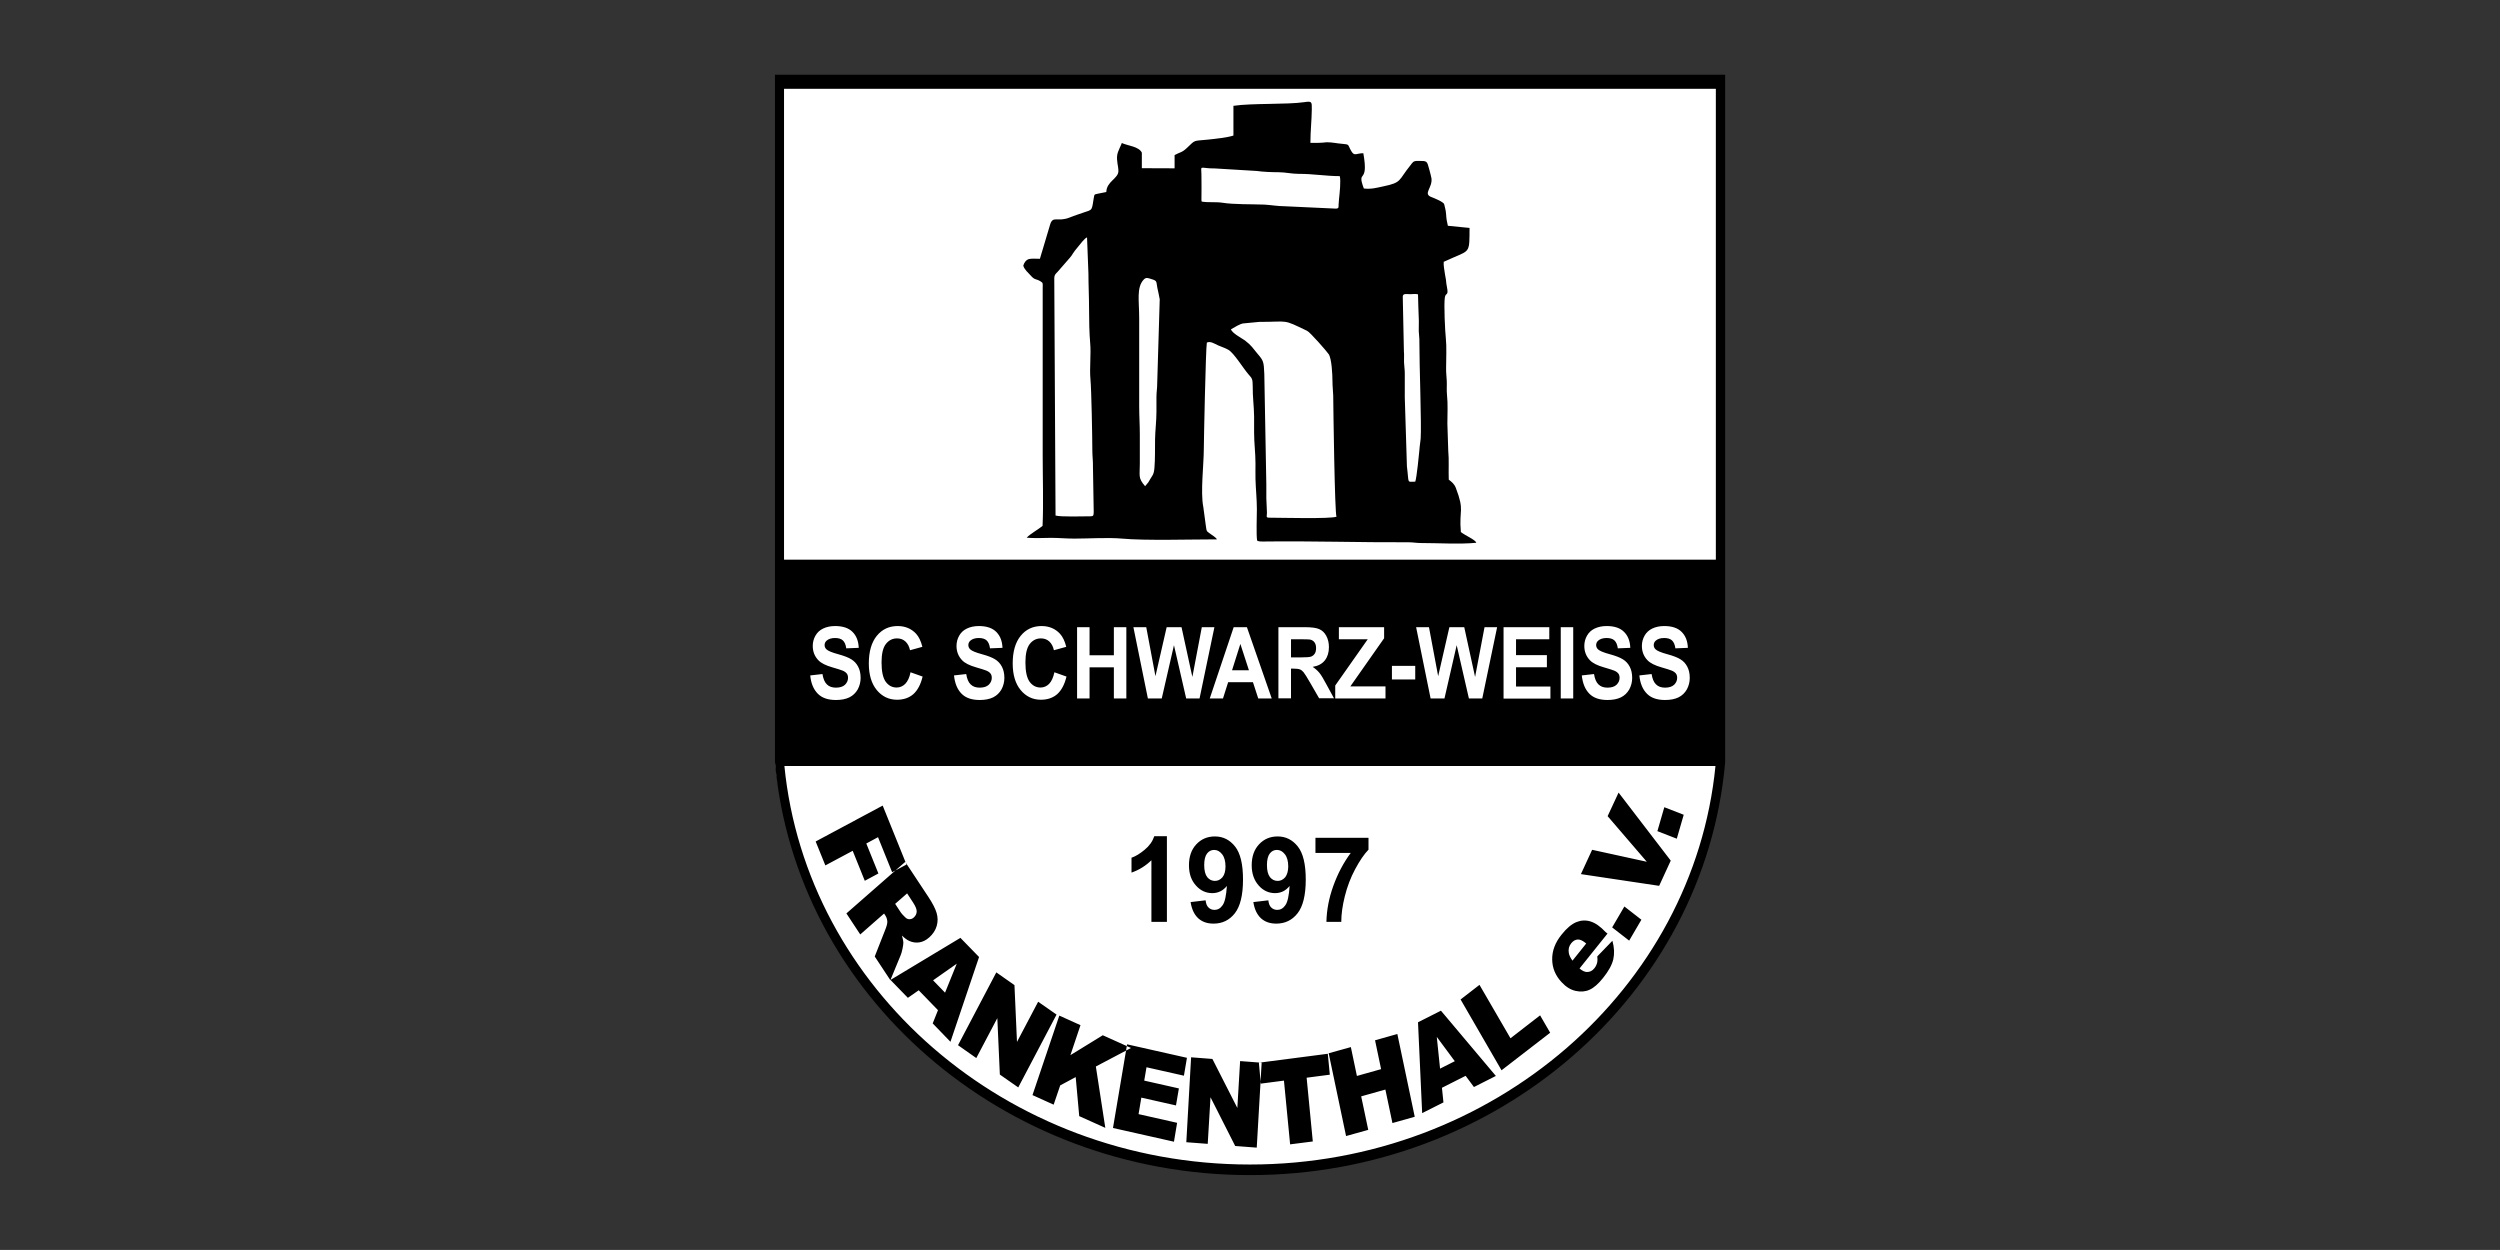 <?xml version="1.0" encoding="utf-8"?>
<!-- Generator: Adobe Illustrator 27.3.1, SVG Export Plug-In . SVG Version: 6.00 Build 0)  -->
<svg version="1.1" id="Ebene_1" xmlns="http://www.w3.org/2000/svg" xmlns:xlink="http://www.w3.org/1999/xlink" x="0px" y="0px"
	 viewBox="0 0 198.43 99.21" style="enable-background:new 0 0 198.43 99.21;" xml:space="preserve">
<rect x="0" y="0" width="198.43" height="99.21" fill="#333333" stroke="none"/>
<style type="text/css">
	.st0{fill-rule:evenodd;clip-rule:evenodd;fill:#FFFFFF;}
	.st1{fill-rule:evenodd;clip-rule:evenodd;}
	.st2{fill-rule:evenodd;clip-rule:evenodd;fill:#E30613;}
</style>
<g>
	<path class="st0" d="M136.26,59.62c0,0,1.55,12.02-12.07,23.87c-5.7,4.96-13.92,9.3-25.99,9.13c-13.09-0.19-21.51-5.72-26.94-11.28
		c-9.04-9.27-9.73-20.95-9.73-20.95V6.16h74.95L136.26,59.62z"/>
	<path class="st1" d="M130.12,53.61l0.97-0.11c0.06,0.37,0.17,0.65,0.35,0.82c0.18,0.18,0.42,0.26,0.72,0.26
		c0.32,0,0.56-0.08,0.72-0.23c0.16-0.16,0.24-0.34,0.24-0.55c0-0.13-0.03-0.25-0.1-0.34c-0.07-0.09-0.19-0.18-0.35-0.24
		c-0.12-0.05-0.38-0.13-0.79-0.25c-0.53-0.15-0.9-0.34-1.11-0.56c-0.3-0.31-0.45-0.69-0.45-1.14c0-0.29,0.07-0.56,0.21-0.81
		c0.14-0.25,0.34-0.44,0.61-0.57c0.27-0.13,0.59-0.2,0.96-0.2c0.61,0,1.08,0.16,1.38,0.47c0.31,0.31,0.47,0.73,0.49,1.26l-0.99,0.04
		c-0.04-0.29-0.13-0.5-0.27-0.63c-0.14-0.13-0.35-0.19-0.62-0.19c-0.29,0-0.51,0.07-0.67,0.21c-0.1,0.09-0.16,0.21-0.16,0.35
		c0,0.13,0.05,0.25,0.15,0.34c0.12,0.12,0.43,0.25,0.91,0.38c0.48,0.13,0.84,0.27,1.06,0.41c0.23,0.14,0.41,0.33,0.54,0.58
		c0.13,0.24,0.2,0.54,0.2,0.9c0,0.32-0.08,0.63-0.23,0.91c-0.16,0.28-0.38,0.49-0.66,0.63c-0.29,0.14-0.64,0.21-1.07,0.21
		c-0.62,0-1.1-0.16-1.43-0.49C130.38,54.72,130.18,54.24,130.12,53.61 M125.55,53.61l0.97-0.11c0.06,0.37,0.17,0.65,0.35,0.82
		c0.18,0.18,0.42,0.26,0.72,0.26c0.32,0,0.56-0.08,0.72-0.23c0.16-0.16,0.24-0.34,0.24-0.55c0-0.13-0.03-0.25-0.1-0.34
		c-0.07-0.09-0.19-0.18-0.35-0.24c-0.12-0.05-0.38-0.13-0.79-0.25c-0.53-0.15-0.9-0.34-1.11-0.56c-0.3-0.31-0.45-0.69-0.45-1.14
		c0-0.29,0.07-0.56,0.21-0.81c0.14-0.25,0.34-0.44,0.61-0.57c0.27-0.13,0.59-0.2,0.96-0.2c0.61,0,1.08,0.16,1.38,0.47
		c0.31,0.31,0.47,0.73,0.49,1.26l-0.99,0.04c-0.04-0.29-0.13-0.5-0.27-0.63c-0.14-0.13-0.35-0.19-0.62-0.19
		c-0.29,0-0.51,0.07-0.67,0.21c-0.1,0.09-0.16,0.21-0.16,0.35c0,0.13,0.05,0.25,0.15,0.34c0.12,0.12,0.43,0.25,0.91,0.38
		c0.48,0.13,0.84,0.27,1.06,0.41c0.23,0.14,0.41,0.33,0.54,0.58c0.13,0.24,0.2,0.54,0.2,0.9c0,0.32-0.08,0.63-0.23,0.91
		c-0.16,0.28-0.38,0.49-0.66,0.63c-0.29,0.14-0.64,0.21-1.07,0.21c-0.62,0-1.1-0.16-1.43-0.49
		C125.81,54.72,125.62,54.24,125.55,53.61z M123.88,55.44v-5.66h0.99v5.66H123.88z M119.34,55.44v-5.66h3.63v0.96h-2.64V52h2.45
		v0.96h-2.45v1.53h2.73v0.96H119.34z M113.55,55.44l-1.15-5.66h1.02l0.73,3.89l0.89-3.89h1.18l0.86,3.95l0.75-3.95h1l-1.18,5.66
		h-1.06l-0.97-4.23l-0.97,4.23H113.55z M110.48,53.93v-1.08h1.85v1.08H110.48z M105.98,55.44v-1.03l2.58-3.67h-2.29v-0.96h3.59v0.88
		l-2.68,3.82h2.79v0.96H105.98z M102.46,52.18h0.73c0.47,0,0.77-0.02,0.89-0.07c0.12-0.05,0.21-0.13,0.28-0.24
		c0.07-0.11,0.1-0.26,0.1-0.43c0-0.19-0.04-0.34-0.13-0.46c-0.09-0.12-0.21-0.19-0.37-0.22c-0.08-0.01-0.32-0.02-0.72-0.02h-0.77
		V52.18z M101.47,55.44v-5.66h2.09c0.52,0,0.91,0.05,1.14,0.15c0.24,0.1,0.43,0.28,0.57,0.54c0.14,0.26,0.21,0.56,0.21,0.89
		c0,0.43-0.11,0.78-0.32,1.05c-0.22,0.28-0.54,0.45-0.97,0.52c0.21,0.14,0.39,0.3,0.53,0.47c0.14,0.17,0.33,0.48,0.56,0.92l0.6,1.1
		h-1.18l-0.71-1.23c-0.25-0.44-0.43-0.71-0.52-0.83c-0.09-0.11-0.19-0.19-0.3-0.23c-0.11-0.04-0.27-0.06-0.5-0.06h-0.2v2.36H101.47z
		 M99.13,53.2l-0.68-2.09l-0.66,2.09H99.13z M100.94,55.44h-1.07l-0.42-1.29h-1.97l-0.41,1.29h-1.05l1.9-5.66h1.05L100.94,55.44z
		 M91.11,55.44l-1.15-5.66h1.02l0.73,3.89l0.89-3.89h1.18l0.86,3.95l0.75-3.95h1l-1.18,5.66h-1.06l-0.97-4.23l-0.97,4.23H91.11z
		 M85.49,55.44v-5.66h0.99v2.23h1.93v-2.23h0.99v5.66h-0.99v-2.47h-1.93v2.47H85.49z M83.69,53.36l0.96,0.34
		c-0.15,0.62-0.39,1.08-0.73,1.39c-0.34,0.3-0.78,0.45-1.3,0.45c-0.65,0-1.19-0.26-1.61-0.77c-0.42-0.51-0.63-1.22-0.63-2.11
		c0-0.94,0.21-1.67,0.63-2.19c0.42-0.52,0.98-0.78,1.66-0.78c0.6,0,1.09,0.21,1.46,0.61c0.22,0.24,0.39,0.59,0.5,1.04l-0.98,0.27
		c-0.06-0.29-0.18-0.52-0.36-0.69c-0.18-0.17-0.41-0.25-0.67-0.25c-0.36,0-0.66,0.15-0.89,0.45c-0.23,0.3-0.34,0.79-0.34,1.46
		c0,0.71,0.11,1.22,0.33,1.53c0.22,0.3,0.51,0.46,0.87,0.46c0.26,0,0.49-0.1,0.68-0.29C83.47,54.07,83.6,53.77,83.69,53.36z
		 M75.72,53.61l0.97-0.11c0.06,0.37,0.17,0.65,0.35,0.82c0.18,0.18,0.42,0.26,0.72,0.26c0.32,0,0.56-0.08,0.72-0.23
		c0.16-0.16,0.24-0.34,0.24-0.55c0-0.13-0.03-0.25-0.1-0.34c-0.07-0.09-0.19-0.18-0.35-0.24c-0.12-0.05-0.38-0.13-0.79-0.25
		c-0.53-0.15-0.9-0.34-1.11-0.56c-0.3-0.31-0.45-0.69-0.45-1.14c0-0.29,0.07-0.56,0.21-0.81c0.14-0.25,0.34-0.44,0.61-0.57
		c0.27-0.13,0.59-0.2,0.96-0.2c0.61,0,1.08,0.16,1.38,0.47c0.31,0.31,0.47,0.73,0.49,1.26l-0.99,0.04c-0.04-0.29-0.13-0.5-0.27-0.63
		c-0.14-0.13-0.35-0.19-0.62-0.19c-0.29,0-0.51,0.07-0.67,0.21c-0.1,0.09-0.16,0.21-0.16,0.35c0,0.13,0.05,0.25,0.15,0.34
		c0.12,0.12,0.43,0.25,0.91,0.38c0.48,0.13,0.84,0.27,1.06,0.41c0.23,0.14,0.41,0.33,0.54,0.58c0.13,0.24,0.2,0.54,0.2,0.9
		c0,0.32-0.08,0.63-0.23,0.91c-0.16,0.28-0.38,0.49-0.66,0.63c-0.29,0.14-0.64,0.21-1.07,0.21c-0.62,0-1.1-0.16-1.43-0.49
		C75.98,54.72,75.79,54.24,75.72,53.61z M72.27,53.36l0.96,0.34c-0.15,0.62-0.39,1.08-0.73,1.39c-0.34,0.3-0.78,0.45-1.3,0.45
		c-0.65,0-1.19-0.26-1.61-0.77c-0.42-0.51-0.63-1.22-0.63-2.11c0-0.94,0.21-1.67,0.63-2.19c0.42-0.52,0.98-0.78,1.66-0.78
		c0.6,0,1.09,0.21,1.46,0.61c0.22,0.24,0.39,0.59,0.5,1.04l-0.98,0.27c-0.06-0.29-0.18-0.52-0.36-0.69
		c-0.18-0.17-0.41-0.25-0.67-0.25c-0.36,0-0.66,0.15-0.89,0.45c-0.23,0.3-0.34,0.79-0.34,1.46c0,0.71,0.11,1.22,0.33,1.53
		c0.22,0.3,0.51,0.46,0.87,0.46c0.26,0,0.49-0.1,0.68-0.29C72.05,54.07,72.19,53.77,72.27,53.36z M64.31,53.61l0.97-0.11
		c0.06,0.37,0.17,0.65,0.35,0.82c0.18,0.18,0.42,0.26,0.72,0.26c0.32,0,0.56-0.08,0.72-0.23c0.16-0.16,0.24-0.34,0.24-0.55
		c0-0.13-0.03-0.25-0.1-0.34c-0.07-0.09-0.19-0.18-0.35-0.24c-0.12-0.05-0.38-0.13-0.79-0.25c-0.53-0.15-0.9-0.34-1.11-0.56
		c-0.3-0.31-0.45-0.69-0.45-1.14c0-0.29,0.07-0.56,0.21-0.81c0.14-0.25,0.34-0.44,0.61-0.57c0.27-0.13,0.59-0.2,0.96-0.2
		c0.61,0,1.08,0.16,1.38,0.47c0.31,0.31,0.47,0.73,0.49,1.26l-0.99,0.04c-0.04-0.29-0.13-0.5-0.27-0.63
		c-0.14-0.13-0.35-0.19-0.62-0.19c-0.29,0-0.51,0.07-0.67,0.21c-0.1,0.09-0.16,0.21-0.16,0.35c0,0.13,0.05,0.25,0.15,0.34
		c0.12,0.12,0.43,0.25,0.91,0.38c0.48,0.13,0.84,0.27,1.06,0.41c0.23,0.14,0.41,0.33,0.54,0.58c0.13,0.24,0.2,0.54,0.2,0.9
		c0,0.32-0.08,0.63-0.23,0.91c-0.16,0.28-0.38,0.49-0.66,0.63c-0.29,0.14-0.64,0.21-1.07,0.21c-0.62,0-1.1-0.16-1.43-0.49
		C64.57,54.72,64.37,54.24,64.31,53.61z M131.55,65.97l0.55-1.9l1.54,0.6l-0.55,1.9L131.55,65.97z M125.48,69.38l0.89-1.93
		l4.34,0.95l-3.11-3.62l0.87-1.87l4.14,5.4l-0.92,2L125.48,69.38z M127.96,73.61l0.97-1.66l1.35,1.05l-0.97,1.66L127.96,73.61z
		 M125.9,74.89c-0.25-0.22-0.48-0.33-0.67-0.32c-0.19,0.01-0.37,0.11-0.52,0.3c-0.18,0.22-0.24,0.48-0.19,0.77
		c0.03,0.18,0.13,0.39,0.29,0.61L125.9,74.89z M127.59,74.1l-2.22,2.77c0.21,0.18,0.4,0.27,0.57,0.28c0.24,0.01,0.45-0.09,0.62-0.31
		c0.11-0.14,0.18-0.3,0.22-0.48c0.02-0.11,0.02-0.27,0-0.45l1.2-1.24c0.15,0.54,0.17,1.03,0.07,1.47c-0.1,0.44-0.37,0.93-0.81,1.48
		c-0.38,0.48-0.74,0.79-1.08,0.94c-0.33,0.15-0.7,0.18-1.1,0.09c-0.4-0.09-0.77-0.32-1.11-0.69c-0.49-0.52-0.74-1.12-0.75-1.8
		c-0.01-0.68,0.23-1.34,0.74-1.97c0.41-0.52,0.81-0.85,1.18-1c0.37-0.15,0.75-0.17,1.13-0.05c0.38,0.12,0.78,0.4,1.19,0.84
		L127.59,74.1z M115.93,79.33l1.5-1.16l2.46,4.24l2.35-1.82l0.8,1.38l-3.86,2.98L115.93,79.33z M115.47,84.23l-1.43-1.93l0.26,2.52
		L115.47,84.23z M116.33,85.39l-1.88,0.95l0.12,1.16l-1.69,0.85l-0.33-7.21l1.82-0.92l4.36,5.18l-1.74,0.88L116.33,85.39z
		 M105.46,83.6l1.76-0.49l0.48,2.29l1.92-0.54l-0.48-2.29l1.77-0.5l1.38,6.57l-1.77,0.5l-0.56-2.66l-1.92,0.54l0.56,2.66l-1.76,0.49
		L105.46,83.6z M99.92,84.35l5.47-0.71l0.16,1.66l-1.84,0.24l0.49,5.06l-1.8,0.23l-0.49-5.06l-1.84,0.24L99.92,84.35z M94.54,83.92
		l1.69,0.13l1.98,3.89l0.22-3.72l1.71,0.13l-0.39,6.74l-1.71-0.13l-1.96-3.87l-0.22,3.7l-1.7-0.13L94.54,83.92z M89.46,82.89
		l4.75,1.07l-0.24,1.42L91,84.71l-0.18,1.06l2.75,0.62l-0.23,1.35l-2.75-0.62l-0.22,1.31l3.06,0.69l-0.25,1.5l-4.84-1.09
		L89.46,82.89z M84.08,80.61l1.68,0.76l-0.8,2.38l2.57-1.58l2.24,1.01l-2.79,1.47l0.75,4.87l-2.07-0.93l-0.28-3.1l-1.23,0.66
		l-0.52,1.53l-1.68-0.76L84.08,80.61z M79.08,77.18l1.44,1.01l0.2,4.51l1.68-3.19l1.46,1.02l-3.04,5.78l-1.46-1.02l-0.2-4.48
		l-1.67,3.17l-1.45-1.02L79.08,77.18z M75.01,78.79l0.93-2.3l-1.88,1.32L75.01,78.79z M74.45,80.18l-1.53-1.58l-0.86,0.6l-1.38-1.42
		l5.55-3.34l1.48,1.52l-2.27,6.73l-1.41-1.46L74.45,80.18z M71.05,71.74l0.46,0.7c0.05,0.08,0.17,0.2,0.35,0.38
		c0.09,0.09,0.2,0.14,0.32,0.14c0.13,0,0.24-0.04,0.34-0.13c0.15-0.13,0.23-0.29,0.24-0.47c0.01-0.18-0.09-0.42-0.29-0.73L72,70.91
		L71.05,71.74z M67.18,72.5l4.67-4.09l1.83,2.77c0.34,0.51,0.56,0.94,0.66,1.28c0.1,0.34,0.11,0.68,0.01,1.03
		c-0.1,0.35-0.3,0.65-0.59,0.91c-0.26,0.23-0.52,0.36-0.8,0.4c-0.27,0.04-0.54,0-0.8-0.12c-0.17-0.08-0.36-0.22-0.57-0.42
		c0.07,0.25,0.11,0.44,0.11,0.58c0,0.09-0.02,0.25-0.07,0.48c-0.05,0.22-0.09,0.39-0.14,0.49l-0.82,1.99l-1.24-1.88l0.84-2.14
		c0.11-0.27,0.16-0.48,0.16-0.62c-0.01-0.18-0.06-0.35-0.16-0.5l-0.1-0.15l-1.89,1.66L67.18,72.5z M70.06,63.94l1.89,4.68
		l-1.14,0.61l-1.12-2.78l-0.93,0.5l0.96,2.38l-1.08,0.58l-0.96-2.38l-2.17,1.16l-0.77-1.9L70.06,63.94z M104.41,67.7v-1.2h4.21v0.94
		c-0.35,0.36-0.7,0.88-1.06,1.55c-0.36,0.67-0.63,1.39-0.82,2.15c-0.19,0.76-0.28,1.44-0.28,2.03h-1.18
		c0.02-0.94,0.2-1.89,0.55-2.86c0.35-0.97,0.81-1.84,1.38-2.61H104.41z M102.25,68.77c0-0.42-0.09-0.74-0.27-0.97
		c-0.18-0.23-0.39-0.34-0.63-0.34c-0.23,0-0.41,0.09-0.56,0.28c-0.15,0.19-0.23,0.5-0.23,0.92c0,0.44,0.08,0.75,0.24,0.96
		c0.16,0.2,0.37,0.3,0.61,0.3c0.24,0,0.43-0.1,0.6-0.29C102.16,69.43,102.25,69.14,102.25,68.77z M99.48,71.6l1.19-0.14
		c0.03,0.26,0.1,0.45,0.23,0.57c0.12,0.12,0.28,0.19,0.48,0.19c0.25,0,0.47-0.12,0.64-0.37c0.18-0.25,0.29-0.76,0.34-1.53
		c-0.31,0.38-0.69,0.57-1.16,0.57c-0.5,0-0.94-0.2-1.3-0.61s-0.55-0.94-0.55-1.6c0-0.69,0.19-1.24,0.58-1.66
		c0.39-0.42,0.88-0.63,1.48-0.63c0.65,0,1.18,0.27,1.6,0.8c0.42,0.53,0.63,1.4,0.63,2.62c0,1.24-0.22,2.13-0.65,2.68
		c-0.43,0.55-1,0.82-1.69,0.82c-0.5,0-0.9-0.14-1.21-0.42C99.76,72.58,99.57,72.16,99.48,71.6z M97.27,68.77
		c0-0.42-0.09-0.74-0.27-0.97c-0.18-0.23-0.39-0.34-0.63-0.34c-0.23,0-0.41,0.09-0.56,0.28c-0.15,0.19-0.23,0.5-0.23,0.92
		c0,0.44,0.08,0.75,0.24,0.96c0.16,0.2,0.37,0.3,0.61,0.3c0.24,0,0.43-0.1,0.6-0.29C97.19,69.43,97.27,69.14,97.27,68.77z
		 M94.5,71.6l1.19-0.14c0.03,0.26,0.1,0.45,0.23,0.57c0.12,0.12,0.28,0.19,0.48,0.19c0.25,0,0.47-0.12,0.64-0.37
		c0.18-0.25,0.29-0.76,0.34-1.53c-0.31,0.38-0.69,0.57-1.16,0.57c-0.5,0-0.94-0.2-1.3-0.61c-0.37-0.41-0.55-0.94-0.55-1.6
		c0-0.69,0.19-1.24,0.58-1.66c0.39-0.42,0.88-0.63,1.48-0.63c0.65,0,1.18,0.27,1.6,0.8c0.42,0.53,0.63,1.4,0.63,2.62
		c0,1.24-0.22,2.13-0.65,2.68c-0.43,0.55-1,0.82-1.69,0.82c-0.5,0-0.9-0.14-1.21-0.42C94.78,72.58,94.59,72.16,94.5,71.6z
		 M92.62,73.17h-1.23v-4.89c-0.45,0.44-0.98,0.77-1.58,0.98v-1.18c0.32-0.11,0.67-0.32,1.04-0.63c0.38-0.31,0.63-0.67,0.77-1.08h1
		V73.17z M61.86,5.93h74.7h0.37v0.42v51.15v2.96v0.01l0,0.03c-0.81,9.22-5.33,17.45-12.14,23.35c-6.75,5.85-15.74,9.42-25.57,9.42
		c-9.84,0-18.83-3.57-25.57-9.42c-6.81-5.9-11.33-14.13-12.14-23.35l0-0.03v-0.01v-2.96V6.36V5.93H61.86z M62.23,44.42h73.96V7.05
		H62.23V44.42z M136.16,60.8h-73.9c0.87,8.82,5.26,16.7,11.81,22.38c6.62,5.74,15.46,9.25,25.14,9.25s18.51-3.51,25.14-9.25
		C130.9,77.5,135.29,69.62,136.16,60.8z M104.01,11.34c0-0.95,0.1-1.76,0.11-2.64c0.01-0.64,0.01-0.68-0.61-0.59
		c-1.36,0.2-4.16,0.07-5.61,0.29v2.36c-0.49,0.16-1.44,0.26-2.01,0.32c-1.2,0.13-0.96-0.03-1.68,0.66
		c-0.41,0.39-0.53,0.32-0.98,0.57v1.05l-2.6-0.01v-1.23c-0.23-0.5-1.13-0.55-1.59-0.77c-0.01,0.08-0.32,0.66-0.36,0.93
		c-0.08,0.47,0.09,0.9,0.09,1.29c0.01,0.6-0.94,0.82-0.96,1.67c-0.23,0.05-0.43,0.08-0.65,0.13c-0.37,0.07-0.28,0.06-0.37,0.49
		c-0.03,0.18-0.07,0.57-0.16,0.71c-0.11,0.17-0.36,0.2-0.54,0.27c-0.41,0.15-0.77,0.25-1.18,0.42c-0.97,0.39-1.32-0.16-1.55,0.53
		l-0.59,1.98c-0.07,0.26-0.17,0.53-0.23,0.77c-0.22,0-0.69-0.03-0.87,0.02c-0.23,0.07-0.39,0.29-0.45,0.53
		c0.09,0.31,0.39,0.56,0.59,0.78c0.33,0.38,0.39,0.23,0.78,0.46c0.22,0.13,0.17,0.19,0.17,0.53l0,13.27c0,1.81,0.07,3.82-0.01,5.61
		c-0.33,0.28-1.01,0.65-1.26,0.94c0.6,0.05,1.33,0.02,1.94,0.01c0.59,0,1.18,0.06,1.84,0.06c1.16,0,2.67-0.1,3.79,0
		c1.82,0.17,5.51,0.06,7.53,0.06c-0.09-0.17-0.37-0.32-0.54-0.45c-0.33-0.23-0.27-0.2-0.35-0.7l-0.19-1.41
		c-0.24-1.2,0.04-3.36,0.04-4.68c0-0.5,0.15-7.93,0.24-8.38c0.29-0.13,0.58,0.08,0.89,0.22c0.29,0.13,0.55,0.2,0.81,0.35
		c0.46,0.26,1.18,1.47,1.62,1.97c0.26,0.3,0.32,0.34,0.32,0.92c-0.01,0.84,0.1,1.59,0.11,2.39c0,0.43,0,0.87,0,1.3
		c0,0.85,0.11,1.59,0.11,2.46c0,0.4-0.01,0.84,0,1.23c0.02,0.78,0.11,1.58,0.11,2.39c0,0.61-0.06,2.01,0.02,2.49
		c0.16,0.09,0.38,0.07,0.56,0.07c3.82-0.05,7.64,0.08,11.44,0.06c0.4,0,0.62,0.06,1.01,0.06c1.34,0,3.1,0.11,4.39-0.02
		c-0.09-0.25-0.84-0.55-1.23-0.85c-0.16-1.86,0.32-1.62-0.4-3.51c-0.13-0.33-0.34-0.48-0.56-0.65c-0.03-0.75,0.03-1.59-0.04-2.28
		l-0.07-2.16c0-0.75,0.05-1.56-0.03-2.29c-0.04-0.37,0-0.76-0.02-1.13c-0.01-0.35-0.06-0.59-0.05-1.02c0-0.67,0.05-1.69-0.02-2.31
		c-0.06-0.55-0.17-2.72-0.08-3.28c0.07-0.41,0.32-0.07,0.16-0.85c-0.05-0.22-0.04-0.28-0.07-0.53c-0.02-0.12-0.06-0.3-0.08-0.45
		c-0.04-0.35-0.13-0.68-0.1-0.99l0.81-0.36c1.28-0.55,1.23-0.42,1.24-2.33l-1.72-0.17c-0.08-0.33-0.12-0.55-0.14-0.91
		c-0.02-0.26-0.03-0.26-0.07-0.46l-0.08-0.33c-0.02-0.19-0.86-0.52-0.99-0.57c-0.74-0.26,0.07-0.73-0.02-1.49
		c-0.02-0.13-0.12-0.51-0.17-0.69c-0.2-0.72-0.14-0.7-0.93-0.7c-0.38,0-0.39,0.13-0.58,0.36c-0.97,1.2-0.65,1.35-2.14,1.66
		c-0.51,0.11-0.95,0.24-1.55,0.17c-0.6-1.62,0.42-0.22-0.04-2.8c-0.56,0-0.7,0.27-0.95-0.16c-0.33-0.55-0.09-0.53-0.77-0.59
		c-0.41-0.03-0.72-0.12-1.19-0.12C104.85,11.35,104.43,11.34,104.01,11.34z M97.01,16.09c-0.54-0.08-1.1,0-1.63-0.09l-0.02-0.11
		c0-0.67,0.02-1.39,0-2.06c-0.03-0.78-0.15-0.45,1.08-0.46l3.31,0.2c0.48,0.07,1.17,0.1,1.73,0.1c0.53,0,1.05,0.13,1.6,0.13
		c1.08-0.01,2.18,0.18,3.26,0.18c0.1,0.38-0.01,1.35-0.06,1.82c-0.08,0.72,0.05,0.71-0.23,0.76l-4.09-0.19
		c-0.52,0-1.09-0.1-1.6-0.13C99.36,16.2,97.95,16.24,97.01,16.09z M112.55,23.36c0.02,0.67,0.03,1.3,0.06,1.9
		c0.02,0.33-0.01,0.69,0,1.03c0.01,0.32,0.06,0.51,0.05,0.88c-0.01,1.63,0.18,6.64,0.1,7.65c-0.02,0.3-0.08,0.54-0.1,0.9
		c-0.01,0.15-0.22,2.28-0.33,2.51c-0.69,0-0.48,0.21-0.66-1.21l-0.17-5.47c0-0.64,0-1.28,0-1.92c0-0.35-0.05-0.56-0.06-0.88
		c-0.01-0.29,0.02-0.59-0.01-0.88l-0.09-4.32c0-0.29,0.32-0.2,0.58-0.2C112.23,23.35,112.29,23.31,112.55,23.36z M90.89,38.59
		c-0.57-0.66-0.42-0.79-0.42-1.78c0-0.78,0-1.55,0-2.33c0-0.76-0.05-1.45-0.05-2.26v-6.98c0-1.36-0.23-2.42,0.36-3.05
		c0.2-0.22,0.39-0.1,0.67-0.02c0.41,0.12,0.32,0.22,0.41,0.67c0.05,0.24,0.16,0.71,0.19,0.92l-0.2,6.67c0,0.45-0.06,0.66-0.06,1.09
		c0,0.39,0,0.78,0,1.17c0,0.71-0.1,1.5-0.11,2.18c-0.01,0.79,0.01,1.54-0.05,2.27c-0.05,0.6-0.18,0.58-0.49,1.15L90.89,38.59z
		 M83.68,22.11c0-0.31,0.12-0.38,0.26-0.53l1.01-1.16c0.19-0.22,0.16-0.3,0.63-0.85c0.18-0.21,0.48-0.64,0.7-0.73l0.11,2.86
		c0,0.95,0.05,1.8,0.05,2.8c0,0.85,0.02,1.96,0.09,2.74c0.08,0.88-0.06,1.97,0.02,2.85c0.08,0.84,0.15,4.66,0.15,5.63
		c0,0.51,0.06,0.83,0.05,1.37l0.06,3.56c-0.01,0.28-0.03,0.33-0.28,0.33c-0.57,0-2.3,0.06-2.75-0.06L83.68,22.11z M97.7,26.14
		c0.24-0.14,0.76-0.46,0.99-0.47l1.25-0.12c2.42,0,1.81-0.25,3.81,0.71c0.24,0.11,1.58,1.65,1.71,1.85c0.24,0.35,0.3,1.64,0.3,2.13
		c0,0.48,0.05,0.75,0.06,1.16c0.01,1.09,0.12,9.36,0.26,9.61c-0.45,0.19-4.5,0.08-5.31,0.08c-0.33,0-0.21-0.09-0.21-0.39l-0.05-1.16
		c0-0.36,0-0.73,0-1.09l-0.16-8.76c-0.04-0.96-0.06-1.06-0.52-1.59c-0.41-0.48-0.47-0.66-1.02-1.08
		C98.52,26.82,97.81,26.45,97.7,26.14z"/>
	<path class="st2" d="M73.64,83.85"/>
</g>
<g>
</g>
<g>
</g>
<g>
</g>
<g>
</g>
<g>
</g>
<g>
</g>
</svg>
